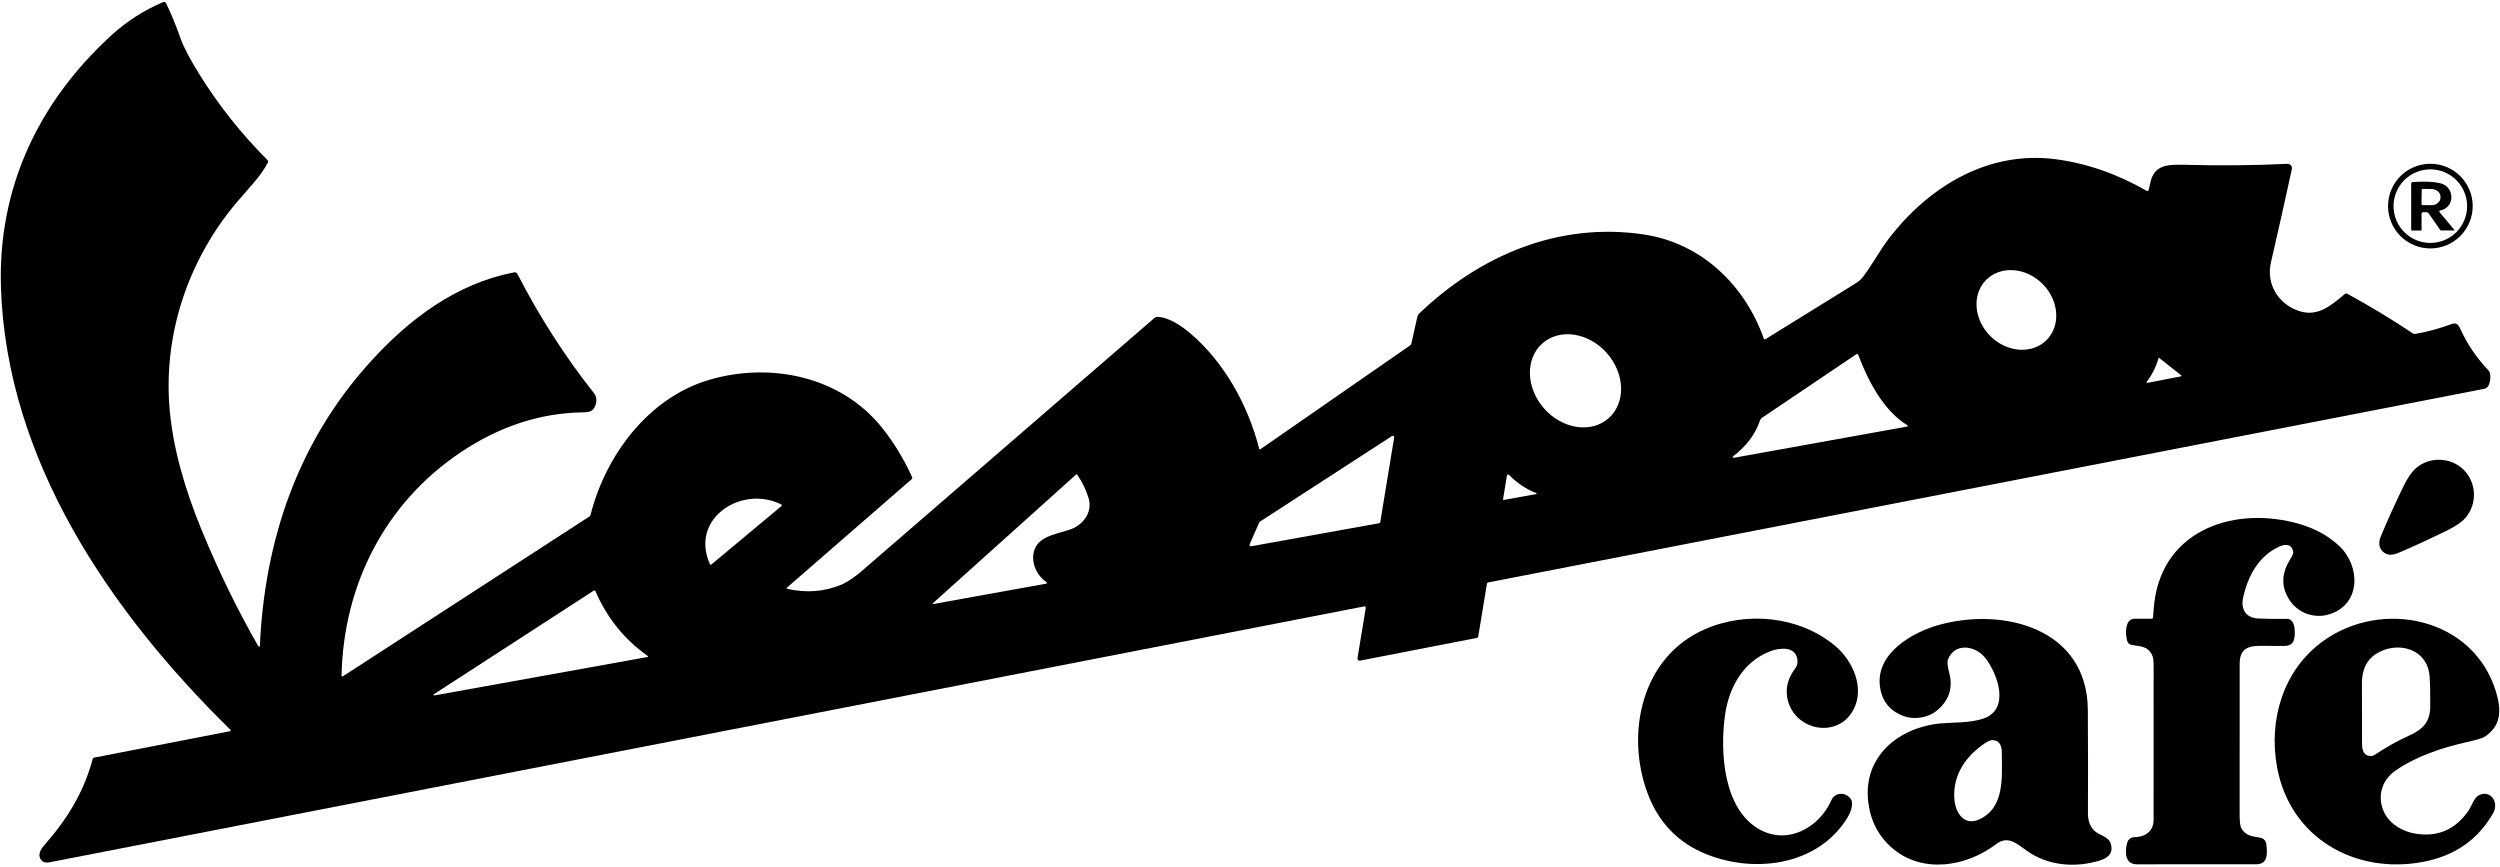 <svg width="1024" height="355" viewBox="0 0 1024 355" fill="none" xmlns="http://www.w3.org/2000/svg">
<g clip-path="url(#clip0_1586_1948)">
<path d="M105.802 264.68C105.838 264.746 105.894 264.799 105.962 264.83C106.03 264.861 106.107 264.868 106.18 264.851C106.253 264.834 106.318 264.793 106.366 264.735C106.413 264.677 106.44 264.605 106.442 264.53C108.392 221.18 122.032 181.03 151.452 148.49C167.542 130.69 186.822 116.17 210.562 111.56C210.836 111.508 211.12 111.546 211.371 111.668C211.621 111.791 211.825 111.992 211.952 112.24C220.959 129.76 231.429 146.053 243.362 161.12C244.902 163.08 244.432 166.36 242.562 168.02C241.936 168.58 240.672 168.873 238.772 168.9C221.272 169.153 204.552 174.627 188.612 185.32C157.592 206.15 140.652 239.76 139.902 276.73C139.901 276.792 139.917 276.854 139.948 276.908C139.979 276.962 140.024 277.006 140.079 277.036C140.134 277.066 140.196 277.081 140.258 277.078C140.32 277.075 140.381 277.055 140.432 277.02L241.372 211.59C241.636 211.416 241.825 211.153 241.902 210.85C248.072 186.4 265.672 162.8 290.702 155.52C315.782 148.23 344.652 154.15 361.532 175.5C366.226 181.433 370.252 188.077 373.612 195.43C373.675 195.572 373.691 195.73 373.657 195.882C373.623 196.033 373.54 196.169 373.422 196.27L322.292 240.73C322.259 240.758 322.234 240.796 322.221 240.838C322.208 240.88 322.207 240.925 322.219 240.968C322.23 241.011 322.253 241.051 322.286 241.083C322.318 241.115 322.358 241.138 322.402 241.15C330.076 242.937 337.402 242.413 344.382 239.58C347.409 238.347 351.159 235.683 355.632 231.59C356.492 230.803 395.579 197.01 472.892 130.21C473.214 129.933 473.623 129.784 474.042 129.79C478.612 129.86 483.892 133.43 487.512 136.5C501.512 148.38 511.202 166.02 515.752 183.75C515.766 183.808 515.794 183.861 515.833 183.905C515.872 183.95 515.921 183.984 515.976 184.004C516.032 184.025 516.091 184.032 516.15 184.024C516.209 184.016 516.264 183.994 516.312 183.96L577.522 141.52C577.824 141.315 578.035 141.003 578.112 140.65L580.542 129.75C580.653 129.254 580.907 128.802 581.272 128.45C606.322 104.46 638.692 90.79 673.472 96.06C696.932 99.61 714.732 116.79 722.482 138.76C722.503 138.816 722.536 138.867 722.579 138.909C722.621 138.95 722.673 138.982 722.73 139.001C722.786 139.02 722.846 139.027 722.906 139.019C722.965 139.012 723.022 138.992 723.072 138.96L760.082 116.06C761.351 115.274 762.46 114.256 763.352 113.06C766.942 108.28 769.902 102.68 773.522 97.92C789.882 76.42 814.322 61.67 841.772 65.19C854.546 66.83 867.069 71.167 879.342 78.2C879.403 78.235 879.47 78.256 879.54 78.262C879.61 78.268 879.68 78.259 879.745 78.235C879.811 78.212 879.871 78.174 879.92 78.124C879.97 78.075 880.008 78.016 880.032 77.95C880.179 77.557 880.412 76.577 880.732 75.01C882.202 67.89 887.152 67.31 894.082 67.49C909.362 67.89 923.629 67.76 936.882 67.1C937.16 67.086 937.437 67.136 937.692 67.246C937.947 67.357 938.173 67.525 938.353 67.738C938.532 67.951 938.661 68.202 938.729 68.473C938.796 68.744 938.801 69.027 938.742 69.3C935.929 82.2 933.076 94.927 930.182 107.48C928.142 116.36 933.152 124.62 941.852 127.44C949.422 129.89 954.832 125.11 960.482 120.38C960.608 120.272 960.765 120.205 960.931 120.189C961.098 120.173 961.266 120.208 961.412 120.29C970.852 125.45 979.816 130.873 988.302 136.56C988.598 136.753 988.955 136.828 989.302 136.77C994.116 135.95 999.026 134.62 1004.03 132.78C1006.06 132.04 1006.86 132.78 1007.72 134.67C1010.58 140.957 1014.45 146.65 1019.31 151.75C1019.57 152.019 1019.75 152.349 1019.84 152.71C1020.26 154.37 1020.1 156.057 1019.36 157.77C1019.2 158.155 1018.94 158.493 1018.62 158.757C1018.29 159.02 1017.91 159.2 1017.49 159.28L609.552 238.57C609.423 238.597 609.304 238.662 609.213 238.756C609.122 238.851 609.062 238.971 609.042 239.1L605.482 260.76C605.462 260.886 605.404 261.004 605.315 261.097C605.225 261.189 605.109 261.253 604.982 261.28L557.032 270.6C556.897 270.626 556.757 270.619 556.625 270.579C556.493 270.539 556.372 270.468 556.273 270.372C556.174 270.276 556.099 270.158 556.056 270.027C556.012 269.896 556.001 269.756 556.022 269.62L559.412 249.01C559.427 248.922 559.42 248.832 559.392 248.748C559.365 248.663 559.317 248.586 559.253 248.524C559.189 248.462 559.111 248.417 559.025 248.392C558.94 248.367 558.85 248.363 558.762 248.38C404.696 278.367 225.932 313.163 22.472 352.77C19.782 353.29 17.902 354.02 16.552 351.76C15.502 349.99 16.702 347.83 17.992 346.36C27.352 335.77 34.312 324.6 37.952 310.91C37.991 310.761 38.072 310.625 38.185 310.519C38.298 310.413 38.439 310.34 38.592 310.31L94.202 299.5C94.264 299.488 94.322 299.459 94.369 299.416C94.416 299.374 94.45 299.319 94.469 299.259C94.487 299.198 94.489 299.134 94.474 299.072C94.459 299.011 94.427 298.955 94.382 298.91C44.932 250.43 2.652 188.36 0.392 117.72C-0.918 77.03 15.692 41.94 45.412 14.65C51.812 8.77 58.956 4.173 66.842 0.86C67.057 0.77 67.297 0.765 67.515 0.847C67.732 0.929 67.91 1.091 68.012 1.3C70.092 5.567 72.099 10.45 74.032 15.95C75.206 19.283 77.772 24.143 81.732 30.53C89.546 43.13 98.826 54.81 109.572 65.57C109.701 65.701 109.784 65.869 109.811 66.051C109.838 66.232 109.807 66.417 109.722 66.58C106.592 72.51 102.492 76.34 97.042 82.79C77.462 105.91 67.122 135.92 69.362 166.19C70.642 183.38 75.902 200.82 82.532 216.95C89.492 233.883 97.249 249.793 105.802 264.68ZM813.523 114.647C810.698 117.493 809.293 121.518 809.618 125.837C809.944 130.156 811.973 134.416 815.258 137.679C816.885 139.294 818.772 140.617 820.81 141.57C822.849 142.524 824.999 143.09 827.139 143.236C829.279 143.382 831.366 143.105 833.281 142.422C835.196 141.739 836.902 140.662 838.301 139.253C841.127 136.407 842.532 132.382 842.206 128.063C841.881 123.744 839.852 119.484 836.566 116.221C834.94 114.606 833.053 113.283 831.014 112.33C828.976 111.376 826.825 110.81 824.686 110.664C822.546 110.518 820.459 110.794 818.543 111.478C816.628 112.161 814.922 113.238 813.523 114.647ZM631.759 140.649C628.352 143.663 626.514 148.168 626.649 153.175C626.784 158.181 628.88 163.278 632.478 167.344C636.075 171.41 640.878 174.112 645.831 174.856C650.783 175.6 655.48 174.325 658.886 171.311C662.293 168.297 664.131 163.791 663.996 158.785C663.861 153.779 661.764 148.682 658.167 144.616C654.57 140.55 649.766 137.848 644.814 137.104C639.861 136.36 635.165 137.635 631.759 140.649ZM710.162 187.52L781.142 174.73C781.205 174.719 781.262 174.69 781.307 174.646C781.352 174.602 781.383 174.545 781.395 174.483C781.407 174.421 781.4 174.357 781.374 174.299C781.349 174.242 781.306 174.193 781.252 174.16C771.602 168.43 764.972 155.67 761.152 145.37C761.122 145.293 761.074 145.223 761.013 145.166C760.952 145.11 760.879 145.067 760.799 145.042C760.72 145.017 760.636 145.01 760.553 145.022C760.471 145.034 760.392 145.064 760.322 145.11L721.822 171.06C721.362 171.371 721.014 171.832 720.832 172.37C718.946 177.917 715.299 182.76 709.892 186.9C709.832 186.948 709.789 187.015 709.771 187.089C709.752 187.164 709.759 187.243 709.789 187.314C709.82 187.384 709.873 187.443 709.941 187.48C710.008 187.517 710.086 187.531 710.162 187.52ZM879.562 156.83L893.332 154.15C893.377 154.142 893.419 154.121 893.452 154.09C893.485 154.059 893.509 154.019 893.521 153.975C893.532 153.931 893.531 153.884 893.517 153.841C893.503 153.798 893.477 153.759 893.442 153.73L884.452 146.64C884.424 146.619 884.392 146.606 884.357 146.6C884.323 146.594 884.287 146.597 884.254 146.608C884.221 146.619 884.191 146.637 884.166 146.662C884.141 146.686 884.123 146.717 884.112 146.75C883.126 150.263 881.519 153.477 879.292 156.39C879.26 156.435 879.242 156.488 879.24 156.543C879.238 156.598 879.252 156.653 879.281 156.7C879.31 156.747 879.352 156.784 879.402 156.807C879.452 156.83 879.508 156.838 879.562 156.83ZM511.852 222.97C511.811 223.064 511.796 223.168 511.809 223.27C511.822 223.373 511.863 223.469 511.926 223.55C511.99 223.631 512.074 223.694 512.17 223.731C512.267 223.767 512.371 223.778 512.472 223.76L564.892 214.31C565.01 214.291 565.119 214.235 565.203 214.151C565.287 214.066 565.343 213.958 565.362 213.84L571.052 179.16C571.07 179.051 571.055 178.94 571.011 178.84C570.966 178.739 570.894 178.654 570.802 178.593C570.71 178.533 570.603 178.501 570.493 178.5C570.383 178.5 570.275 178.531 570.182 178.59L515.992 213.72C515.899 213.781 515.827 213.868 515.782 213.97L511.852 222.97ZM382.142 247.43L428.522 239.07C428.587 239.058 428.646 239.027 428.693 238.98C428.74 238.934 428.772 238.875 428.785 238.81C428.798 238.746 428.791 238.679 428.766 238.618C428.74 238.558 428.697 238.506 428.642 238.47C424.972 235.94 422.682 231.45 423.262 227.06C424.162 220.13 431.232 219.09 437.812 217.07C443.332 215.37 447.672 210.07 445.902 204.1C444.902 200.753 443.346 197.523 441.232 194.41C441.208 194.375 441.177 194.345 441.141 194.322C441.105 194.3 441.064 194.285 441.023 194.28C440.981 194.274 440.939 194.277 440.899 194.289C440.859 194.302 440.823 194.322 440.792 194.35L382.012 247.17C381.987 247.192 381.97 247.221 381.963 247.254C381.957 247.287 381.961 247.321 381.976 247.35C381.991 247.38 382.016 247.404 382.046 247.419C382.076 247.433 382.11 247.437 382.142 247.43ZM629.212 201.96C625.079 200.353 621.369 197.863 618.082 194.49C618.02 194.423 617.939 194.376 617.851 194.353C617.762 194.329 617.669 194.331 617.581 194.359C617.494 194.386 617.416 194.437 617.356 194.506C617.296 194.575 617.257 194.66 617.242 194.75L615.642 204.52C615.635 204.556 615.637 204.593 615.647 204.628C615.657 204.663 615.676 204.694 615.702 204.72C615.728 204.746 615.76 204.765 615.795 204.775C615.83 204.786 615.867 204.787 615.902 204.78L629.162 202.39C629.211 202.38 629.256 202.355 629.29 202.318C629.324 202.282 629.345 202.235 629.351 202.187C629.357 202.138 629.346 202.09 629.321 202.049C629.296 202.008 629.258 201.977 629.212 201.96ZM320.082 206.68C304.112 198.47 282.292 212.17 290.802 231.13C290.824 231.178 290.856 231.22 290.897 231.254C290.938 231.287 290.986 231.311 291.037 231.322C291.089 231.334 291.142 231.333 291.193 231.321C291.245 231.308 291.292 231.284 291.332 231.25L320.142 207.23C320.185 207.195 320.218 207.15 320.239 207.099C320.26 207.049 320.268 206.993 320.262 206.939C320.256 206.884 320.236 206.832 320.205 206.787C320.174 206.741 320.131 206.705 320.082 206.68ZM177.912 284.85L265.282 269.1C265.322 269.094 265.358 269.077 265.387 269.05C265.416 269.023 265.436 268.987 265.445 268.948C265.453 268.908 265.45 268.866 265.435 268.828C265.421 268.789 265.395 268.755 265.362 268.73C255.776 261.97 248.626 253.11 243.912 242.15C243.883 242.083 243.84 242.024 243.786 241.976C243.732 241.928 243.668 241.892 243.598 241.871C243.529 241.85 243.456 241.845 243.384 241.855C243.312 241.865 243.243 241.891 243.182 241.93L177.722 284.36C177.672 284.394 177.635 284.445 177.617 284.503C177.599 284.561 177.601 284.623 177.623 284.68C177.645 284.737 177.686 284.784 177.738 284.815C177.791 284.846 177.852 284.858 177.912 284.85Z" fill="black"/>
<path d="M1012.82 84.418C1012.82 89.017 1010.99 93.427 1007.74 96.679C1004.49 99.931 1000.08 101.758 995.481 101.758C990.882 101.758 986.471 99.931 983.219 96.679C979.967 93.427 978.141 89.017 978.141 84.418C978.141 79.819 979.967 75.409 983.219 72.157C986.471 68.905 990.882 67.078 995.481 67.078C1000.08 67.078 1004.49 68.905 1007.74 72.157C1010.99 75.409 1012.82 79.819 1012.82 84.418ZM1010.53 84.438C1010.53 80.441 1008.94 76.608 1006.12 73.782C1003.29 70.956 999.457 69.368 995.461 69.368C991.464 69.368 987.631 70.956 984.805 73.782C981.978 76.608 980.391 80.441 980.391 84.438C980.391 88.435 981.978 92.268 984.805 95.094C987.631 97.92 991.464 99.508 995.461 99.508C999.457 99.508 1003.29 97.92 1006.12 95.094C1008.94 92.268 1010.53 88.435 1010.53 84.438Z" fill="black"/>
<path d="M987.617 94.1V75.26C987.617 75.079 987.686 74.904 987.811 74.772C987.935 74.64 988.106 74.56 988.287 74.55C993.114 74.25 996.834 74.407 999.447 75.02C1005.54 76.44 1005.76 85.03 999.437 86.24C999.371 86.251 999.31 86.28 999.259 86.323C999.208 86.367 999.169 86.423 999.147 86.487C999.124 86.551 999.119 86.62 999.132 86.687C999.144 86.754 999.173 86.817 999.217 86.87L1005.4 94.28C1005.41 94.292 1005.41 94.306 1005.41 94.32C1005.42 94.335 1005.41 94.35 1005.41 94.364C1005.4 94.377 1005.39 94.389 1005.38 94.397C1005.37 94.405 1005.35 94.41 1005.34 94.41H999.907C999.83 94.41 999.755 94.392 999.687 94.357C999.619 94.323 999.561 94.272 999.517 94.21L994.827 87.45C994.716 87.29 994.568 87.158 994.395 87.068C994.223 86.977 994.031 86.93 993.837 86.93H992.467C992.311 86.93 992.161 86.993 992.05 87.106C991.939 87.218 991.877 87.371 991.877 87.53V94.14C991.877 94.217 991.846 94.291 991.789 94.345C991.733 94.4 991.657 94.43 991.577 94.43H987.957C987.867 94.43 987.781 94.395 987.717 94.334C987.653 94.272 987.617 94.188 987.617 94.1ZM991.927 77.8L991.847 83.58C991.847 83.692 991.891 83.8 991.97 83.881C992.048 83.961 992.155 84.007 992.267 84.01L995.837 84.06C996.329 84.068 996.817 83.993 997.274 83.841C997.731 83.689 998.147 83.462 998.5 83.173C998.852 82.884 999.132 82.539 999.326 82.157C999.519 81.776 999.622 81.366 999.627 80.95V80.63C999.638 79.793 999.256 78.985 998.564 78.383C997.872 77.782 996.928 77.435 995.937 77.42L992.367 77.37C992.31 77.369 992.253 77.379 992.2 77.4C992.146 77.421 992.098 77.452 992.057 77.493C992.016 77.533 991.983 77.58 991.961 77.633C991.939 77.686 991.927 77.743 991.927 77.8Z" fill="black"/>
<path d="M1009.14 192.441C1014.44 197.721 1014.72 206.401 1009.96 211.981C1008.48 213.721 1006.08 215.411 1002.77 217.051C995.465 220.665 988.625 223.818 982.252 226.511C979.605 227.631 977.499 227.415 975.932 225.861C974.365 224.308 974.135 222.205 975.242 219.551C977.895 213.158 981.005 206.298 984.572 198.971C986.192 195.651 987.865 193.245 989.592 191.751C995.142 186.951 1003.83 187.171 1009.14 192.441Z" fill="black"/>
<path d="M881.91 252.852C882.03 250.492 882.21 248.375 882.45 246.502C886.34 216.452 916.06 207.112 941.83 214.622C948.403 216.542 953.873 219.575 958.24 223.722C966.87 231.922 967.11 247.372 954.31 251.552C948.28 253.522 941.43 251.322 937.83 245.852C934.357 240.578 934.383 235.078 937.91 229.352C938.89 227.758 939.353 226.712 939.3 226.212C938.95 222.972 936.34 222.662 933.78 223.802C925.2 227.612 920.79 235.782 918.8 244.722C917.71 249.632 919.97 253.062 924.9 253.342C927.28 253.475 931.223 253.522 936.73 253.482C940.56 253.452 940.21 260.252 939.54 262.252C938.91 264.122 937.41 264.572 935.46 264.572C929.12 264.565 925.81 264.558 925.53 264.552C919.76 264.532 917.36 266.602 917.37 272.082C917.39 302.215 917.383 322.542 917.35 333.062C917.343 336.288 917.55 338.298 917.97 339.092C919.69 342.322 922.47 342.582 925.77 343.112C926.429 343.217 927.034 343.538 927.492 344.024C927.949 344.511 928.233 345.136 928.3 345.802C928.64 349.262 929.16 353.972 924.26 353.992C923.22 353.998 906.87 354.008 875.21 354.022C870.18 354.022 870.37 348.572 871.3 345.192C871.478 344.538 871.851 343.961 872.361 343.55C872.871 343.14 873.489 342.919 874.12 342.922C878.41 342.932 882.11 340.632 882.11 335.872C882.117 334.238 882.123 313.105 882.13 272.472C882.13 270.458 881.897 269.018 881.43 268.152C879.5 264.502 876.69 264.842 873.06 264.152C872.638 264.071 872.248 263.872 871.934 263.576C871.621 263.28 871.397 262.901 871.29 262.482C870.603 259.842 870.657 257.485 871.45 255.412C871.668 254.833 872.057 254.335 872.566 253.983C873.075 253.631 873.68 253.442 874.3 253.442H881.29C881.449 253.442 881.603 253.381 881.718 253.271C881.834 253.161 881.902 253.011 881.91 252.852Z" fill="black"/>
<path d="M758.528 328.36C758.855 330.366 758.075 332.826 756.188 335.74C743.978 354.56 718.798 357.68 699.338 350.05C687.412 345.376 679.198 336.866 674.698 324.52C665.818 300.18 672.428 269.15 698.118 257.82C715.238 250.26 736.978 252.27 751.678 264.55C758.918 270.61 763.838 281.67 759.248 290.55C752.718 303.18 733.998 299.1 731.978 285.27C731.398 281.31 732.538 277.45 735.398 273.69C736.105 272.77 736.375 271.61 736.208 270.21C735.548 264.58 728.918 265.27 725.018 266.78C714.078 271.01 708.198 281.44 706.578 292.79C704.478 307.51 705.728 331.09 720.398 339.56C732.018 346.28 745.058 339.18 750.118 327.78C751.628 324.38 756.018 324.35 758.078 327.25C758.309 327.579 758.463 327.958 758.528 328.36Z" fill="black"/>
<path d="M864.509 345.401C865.669 348.881 864.149 351.251 859.949 352.511C849.659 355.611 838.589 354.531 830.029 348.351C825.909 345.381 822.339 342.171 817.639 345.741C805.339 355.091 787.399 357.951 775.139 347.441C769.459 342.567 766.156 336.237 765.229 328.451C763.019 309.881 777.679 297.881 795.019 296.291C799.809 295.851 806.769 296.211 812.329 294.351C823.649 290.581 818.149 275.611 812.979 269.271C808.979 264.371 800.509 263.131 797.849 270.231C797.522 271.091 797.709 272.884 798.409 275.611C800.022 281.864 798.296 287.041 793.229 291.141C789.559 294.121 783.919 294.871 779.699 293.291C773.906 291.131 770.666 286.961 769.979 280.781C768.519 267.541 783.269 259.021 794.019 256.011C820.349 248.621 854.969 257.151 855.179 290.821C855.279 308.134 855.292 322.194 855.219 333.001C855.199 336.147 856.086 338.577 857.879 340.291C859.849 342.181 863.579 342.601 864.509 345.401ZM815.269 303.281C814.416 303.547 813.252 304.217 811.779 305.291C804.449 310.631 799.739 318.261 800.529 327.511C800.969 332.731 804.359 338.441 810.589 335.671C821.319 330.891 819.969 318.021 819.939 308.201C819.939 305.541 819.069 303.331 816.319 303.161C815.962 303.134 815.606 303.175 815.269 303.281Z" fill="black"/>
<path d="M1015 325.929C1019.82 323.099 1023.84 328.419 1021.19 333.069C1014.99 343.949 1005.41 350.602 992.464 353.029C964.494 358.279 937.974 343.099 932.694 314.289C929.124 294.859 935.164 274.479 951.434 262.669C975.664 245.099 1013.17 252.949 1022.38 283.409C1024.7 291.099 1024.36 297.349 1017.89 301.669C1016.9 302.329 1014.32 303.119 1010.14 304.039C1000.31 306.209 989.144 309.969 981.004 315.779C975.314 319.829 973.584 326.659 976.624 332.889C978.954 337.639 984.164 340.669 989.624 341.509C998.684 342.889 1005.88 339.682 1011.21 331.889C1012.09 330.609 1013.46 326.839 1015 325.929ZM972.554 309.249C977.634 305.916 982.127 303.386 986.034 301.659C992.334 298.879 995.394 295.899 995.434 289.269C995.467 283.709 995.367 279.559 995.134 276.819C994.164 265.389 981.554 262.389 973.114 267.899C969.114 270.519 967.514 274.659 967.444 279.499C967.424 281.232 967.441 289.636 967.494 304.709C967.514 307.499 968.244 309.639 971.124 309.669C971.632 309.676 972.13 309.529 972.554 309.249Z" fill="black"/>
</g>
<defs>
<clipPath id="clip0_1586_1948">
<rect width="1024" height="354" fill="white" transform="translate(0 0.5)"/>
</clipPath>
</defs>
</svg>

